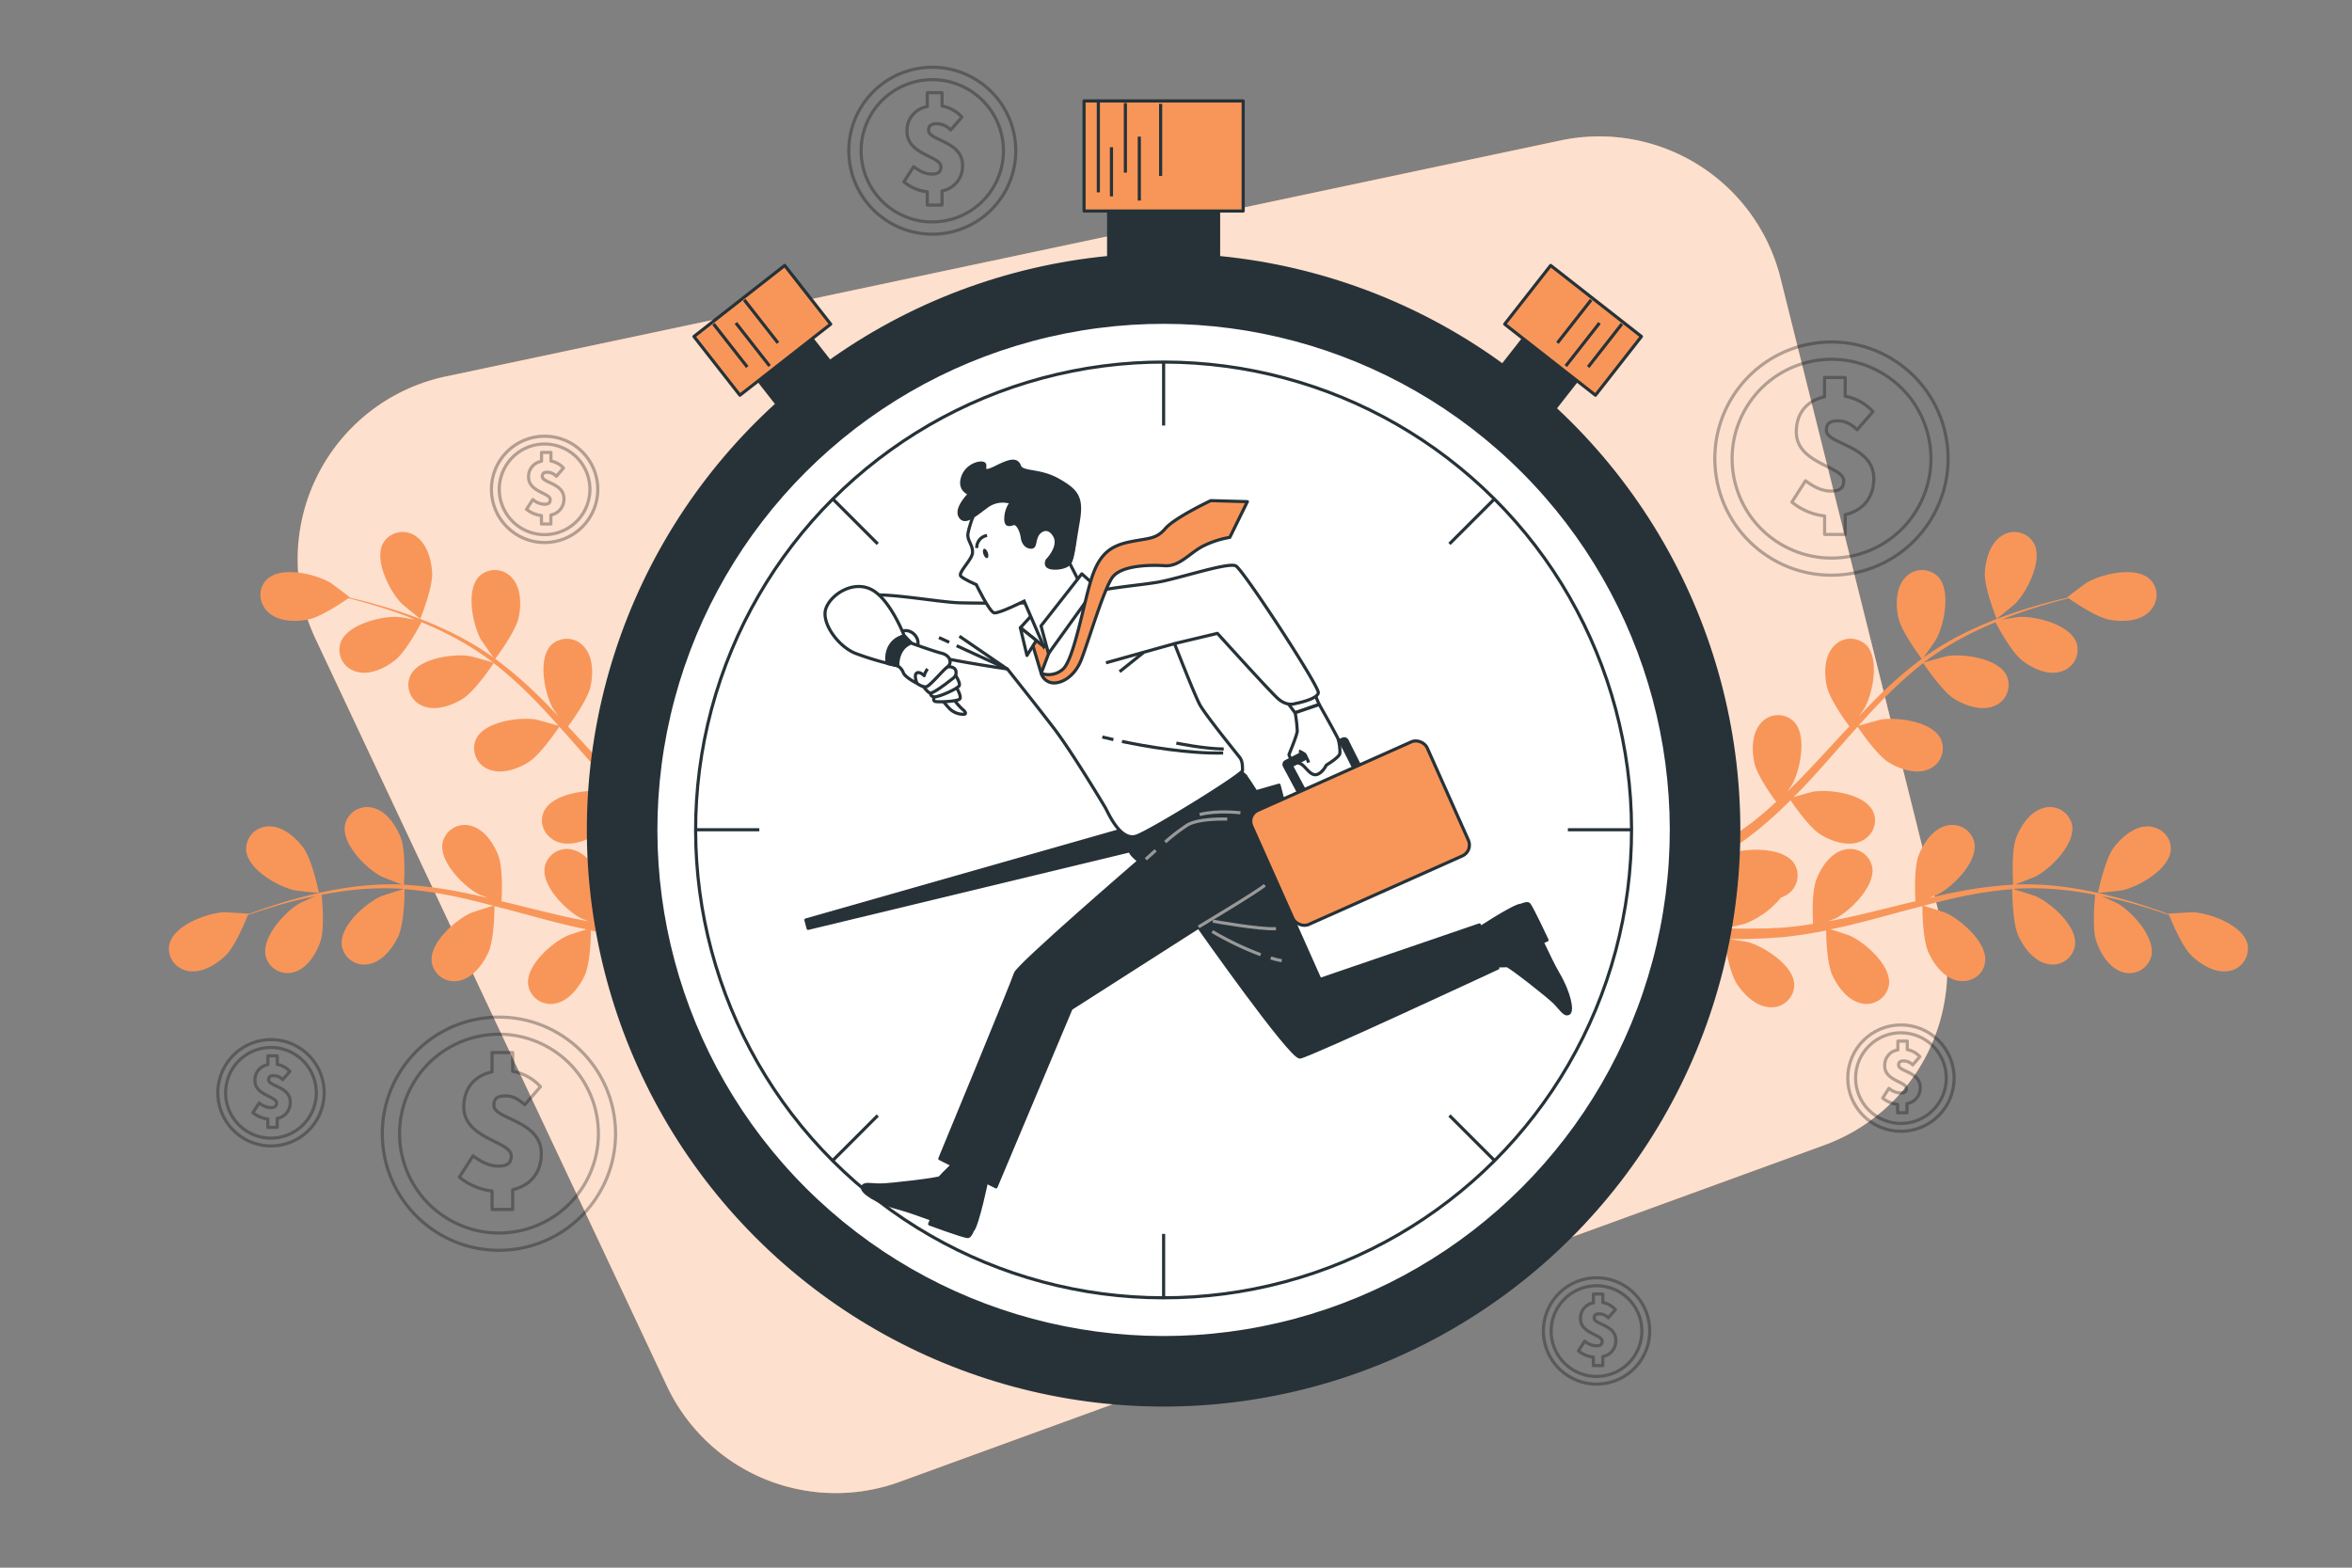 <svg xmlns="http://www.w3.org/2000/svg" viewBox="0 0 750 500"><rect x="0" y="0" width="750" height="500" fill="#808080" stroke="none"/><g id="freepik--background-simple--inject-136"><path d="M497.62,44.8,142.14,120.07a59.57,59.57,0,0,0-41.56,83.61L212.63,442a59.55,59.55,0,0,0,74.28,30.61L581.76,365.22a59.55,59.55,0,0,0,37.4-70.37L567.75,88.65A59.56,59.56,0,0,0,497.62,44.8Z" style="fill:#F89659"></path><path d="M497.62,44.8,142.14,120.07a59.57,59.57,0,0,0-41.56,83.61L212.63,442a59.55,59.55,0,0,0,74.28,30.61L581.76,365.22a59.55,59.55,0,0,0,37.4-70.37L567.75,88.65A59.56,59.56,0,0,0,497.62,44.8Z" style="fill:#fff;opacity:0.7"></path></g><g id="freepik--Coins--inject-136"><g style="opacity:0.3"><circle cx="584.01" cy="146.27" r="37.19" transform="translate(-12.44 64.34) rotate(-6.24)" style="fill:none;stroke:#000;stroke-linecap:round;stroke-linejoin:round"></circle><circle cx="584.01" cy="146.27" r="31.7" transform="translate(177.83 590.66) rotate(-61.63)" style="fill:none;stroke:#000;stroke-linecap:round;stroke-linejoin:round"></circle><path d="M597.51,152.63c0-10.66-15.12-10.9-15.12-15.35,0-2.34,1.23-3.05,3.75-3.05,2.17,0,4,.94,6.09,2.82l5-5.75a15.33,15.33,0,0,0-8.84-4.9v-6H581.8v6.17c-5.65,1.22-9,5.25-9,11.18,0,10.25,15.13,10.9,15.13,15.59,0,2.28-1.18,3.28-4.11,3.28-2.46,0-4.92-.94-8.09-3.28l-4.33,6.8a19.83,19.83,0,0,0,10.43,4.42v5.89h6.57v-6.3C594.49,162.7,597.51,158.28,597.51,152.63Z" style="fill:none;stroke:#000;stroke-linecap:round;stroke-linejoin:round"></path></g><g style="opacity:0.3"><circle cx="606.17" cy="343.85" r="16.96" style="fill:none;stroke:#000;stroke-linecap:round;stroke-linejoin:round"></circle><circle cx="606.17" cy="343.85" r="14.46" transform="translate(-65.6 529.34) rotate(-45)" style="fill:none;stroke:#000;stroke-linecap:round;stroke-linejoin:round"></circle><path d="M612.32,346.75c0-4.86-6.9-5-6.9-7,0-1.07.56-1.39,1.71-1.39a4.14,4.14,0,0,1,2.79,1.28l2.27-2.62a7.09,7.09,0,0,0-4-2.24v-2.73h-3v2.81A4.9,4.9,0,0,0,601,340c0,4.68,6.9,5,6.9,7.11,0,1.05-.54,1.5-1.87,1.5a6.12,6.12,0,0,1-3.69-1.5l-2,3.11a9,9,0,0,0,4.76,2v2.69h3V352A5.08,5.08,0,0,0,612.32,346.75Z" style="fill:none;stroke:#000;stroke-linecap:round;stroke-linejoin:round"></path></g><g style="opacity:0.3"><circle cx="297.28" cy="48.09" r="26.62" transform="translate(-3.86 47.55) rotate(-9.09)" style="fill:none;stroke:#000;stroke-linecap:round;stroke-linejoin:round"></circle><circle cx="297.28" cy="48.09" r="22.69" transform="translate(97.43 273.36) rotate(-57.61)" style="fill:none;stroke:#000;stroke-linecap:round;stroke-linejoin:round"></circle><path d="M306.93,52.64c0-7.63-10.82-7.8-10.82-11,0-1.67.88-2.18,2.69-2.18a6.39,6.39,0,0,1,4.36,2l3.56-4.11a11,11,0,0,0-6.33-3.52V29.57h-4.7V34a7.69,7.69,0,0,0-6.46,8c0,7.34,10.82,7.8,10.82,11.16,0,1.63-.83,2.35-2.93,2.35-1.76,0-3.53-.67-5.79-2.35L288.23,58a14.07,14.07,0,0,0,7.46,3.17V65.4h4.7V60.89A8,8,0,0,0,306.93,52.64Z" style="fill:none;stroke:#000;stroke-linecap:round;stroke-linejoin:round"></path></g><g style="opacity:0.3"><circle cx="86.4" cy="348.54" r="16.96" transform="translate(-54.71 18.34) rotate(-9.22)" style="fill:none;stroke:#000;stroke-linecap:round;stroke-linejoin:round"></circle><path d="M100.86,348.54A14.46,14.46,0,1,0,86.4,363,14.46,14.46,0,0,0,100.86,348.54Z" style="fill:none;stroke:#000;stroke-linecap:round;stroke-linejoin:round"></path><path d="M92.55,351.45c0-4.87-6.89-5-6.89-7,0-1.07.56-1.39,1.71-1.39a4.1,4.1,0,0,1,2.78,1.28l2.27-2.62a7,7,0,0,0-4-2.23v-2.74h-3v2.82a4.89,4.89,0,0,0-4.12,5.1c0,4.67,6.9,5,6.9,7.11,0,1-.53,1.49-1.87,1.49a6.12,6.12,0,0,1-3.69-1.49l-2,3.1a9.1,9.1,0,0,0,4.76,2v2.68h3V356.7A5.06,5.06,0,0,0,92.55,351.45Z" style="fill:none;stroke:#000;stroke-linecap:round;stroke-linejoin:round"></path></g><g style="opacity:0.3"><circle cx="509.09" cy="424.52" r="16.96" transform="translate(-57.44 80.38) rotate(-8.55)" style="fill:none;stroke:#000;stroke-linecap:round;stroke-linejoin:round"></circle><path d="M523.55,424.52A14.46,14.46,0,1,0,509.09,439,14.45,14.45,0,0,0,523.55,424.52Z" style="fill:none;stroke:#000;stroke-linecap:round;stroke-linejoin:round"></path><path d="M515.24,427.42c0-4.86-6.89-5-6.89-7,0-1.07.56-1.39,1.71-1.39a4.1,4.1,0,0,1,2.78,1.28l2.27-2.62a7,7,0,0,0-4-2.24v-2.73h-3v2.82a4.89,4.89,0,0,0-4.12,5.09c0,4.68,6.9,5,6.9,7.12,0,1-.53,1.49-1.87,1.49a6.12,6.12,0,0,1-3.69-1.49l-2,3.1a9.1,9.1,0,0,0,4.76,2v2.68h3v-2.87A5.07,5.07,0,0,0,515.24,427.42Z" style="fill:none;stroke:#000;stroke-linecap:round;stroke-linejoin:round"></path></g><g style="opacity:0.3"><circle cx="173.66" cy="156.08" r="16.96" style="fill:none;stroke:#000;stroke-linecap:round;stroke-linejoin:round"></circle><circle cx="173.66" cy="156.08" r="14.46" transform="translate(-32.21 266.23) rotate(-70.1)" style="fill:none;stroke:#000;stroke-linecap:round;stroke-linejoin:round"></circle><path d="M179.82,159c0-4.87-6.9-5-6.9-7,0-1.07.56-1.39,1.71-1.39a4.07,4.07,0,0,1,2.78,1.29l2.27-2.62a7,7,0,0,0-4-2.24v-2.74h-3v2.82a4.9,4.9,0,0,0-4.12,5.1c0,4.68,6.9,5,6.9,7.11,0,1-.53,1.5-1.87,1.5a6.16,6.16,0,0,1-3.69-1.5l-2,3.1a9.1,9.1,0,0,0,4.76,2v2.69h3v-2.88A5.07,5.07,0,0,0,179.82,159Z" style="fill:none;stroke:#000;stroke-linecap:round;stroke-linejoin:round"></path></g><g style="opacity:0.3"><circle cx="159.12" cy="361.57" r="37.19" transform="translate(-38.5 19.52) rotate(-6.26)" style="fill:none;stroke:#000;stroke-linecap:round;stroke-linejoin:round"></circle><circle cx="159.12" cy="361.57" r="31.7" transform="translate(-235.54 344.28) rotate(-63.74)" style="fill:none;stroke:#000;stroke-linecap:round;stroke-linejoin:round"></circle><path d="M172.61,367.94c0-10.67-15.12-10.9-15.12-15.36,0-2.34,1.23-3.05,3.75-3.05,2.17,0,4,.94,6.1,2.82l5-5.75a15.42,15.42,0,0,0-8.85-4.9v-6H156.9v6.18c-5.64,1.22-9,5.25-9,11.17,0,10.26,15.12,10.9,15.12,15.59,0,2.29-1.17,3.28-4.1,3.28-2.46,0-4.93-.94-8.09-3.28l-4.34,6.8a19.86,19.86,0,0,0,10.43,4.42v5.89h6.57v-6.3C169.59,378,172.61,373.58,172.61,367.94Z" style="fill:none;stroke:#000;stroke-linecap:round;stroke-linejoin:round"></path></g></g><g id="freepik--Plants--inject-136"><path d="M137.8,182.69c.24,4.77-3.78,14.69-3.78,14.7s-5.74-4.63-6.06-5c-3.76-3.94-8.72-13.75-5.82-19.11a7.22,7.22,0,0,1,10.51-2.22C136.2,173.51,137.59,178.63,137.8,182.69Z" style="fill:#F89659"></path><path d="M235.12,277.45l.62.37.08,4.31-2.58-1.59c-2.49-1.55-5.12-3.25-7.81-5a78.29,78.29,0,0,1-6.62,6.41c2.06,4.12,2.93,13,3,14.14,2.89-.07,5.7-.17,8.35-.3,1.82-.09,3.57-.19,5.26-.3L234,299.25c-1.21,0-2.43.09-3.7.12-2.93.08-6.06.12-9.28.12-.18,1.15-1.72,10.6-4.19,14.35-2.24,3.39-6,7.09-10.34,7.36A7.21,7.21,0,0,1,198.6,314c.23-6.1,9.49-12,14.73-13.5.31-.08,3.77-.65,5.95-1-1.31,0-2.59,0-3.94,0-2.68,0-5.35-.14-8.23-.24l-4.2-.3c-1.4-.07-2.88-.32-4.33-.48-3.37-.43-6.75-1-10.15-1.71,0,2.34-.26,10.66-2,14.37s-4.89,7.93-9.1,8.85a7.22,7.22,0,0,1-8.92-6c-.7-6.06,7.56-13.32,12.52-15.57.3-.14,4-1.35,6.11-2-2-.43-4.08-.84-6.13-1.34-5.92-1.44-11.86-3.08-17.8-4.69L157.68,289c0,.84-.05,10.74-2,14.89-1.7,3.69-4.9,7.93-9.1,8.85a7.21,7.21,0,0,1-8.92-6c-.7-6.06,7.56-13.32,12.51-15.57.38-.17,5.76-1.91,7.15-2.28-4-1.06-8-2.07-12-2.9a127.71,127.71,0,0,0-16.31-2.41c0,.39,0,10.72-2,15-1.71,3.69-4.9,7.92-9.1,8.84a7.21,7.21,0,0,1-8.93-6c-.69-6.05,7.56-13.32,12.52-15.57.39-.17,6.18-2,7.25-2.31-.32,0-.64-.08-1-.1a93.25,93.25,0,0,0-16.51.57c-3,.34-5.9.83-8.69,1.37.2,1.93,1,10.73-.34,14.76-1.29,3.86-4,8.41-8.08,9.79A7.21,7.21,0,0,1,84.73,305c-1.36-6,6-14.07,10.73-16.85.25-.15,3-1.4,5-2.29-1.26.27-2.55.52-3.75.79-4.49,1-8.55,2.24-12.13,3.35-2,.65-3.85,1.27-5.55,1.87-.79,2-4.09,10-7.08,12.87s-7.43,5.62-11.68,5-7.28-4.54-6.17-8.79c1.53-5.9,11.85-9.7,17.29-10,.47,0,7.86.4,7.82.5l0,.12c1.63-.61,3.37-1.25,5.3-1.9,3.56-1.19,7.6-2.5,12.09-3.63a126.9,126.9,0,0,1,14.66-3,94.4,94.4,0,0,1,16.7-.94h.2c-1.69-.6-6.33-2.44-6.67-2.62-4.8-2.57-12.57-10.34-11.49-16.34a7.21,7.21,0,0,1,9.29-5.38c4.14,1.19,7,5.61,8.51,9.41,1.65,4.28,1.06,14.2,1,15a128.27,128.27,0,0,1,16.91,2.11c3.25.61,6.52,1.33,9.78,2.09-1.44-.57-2.72-1.09-2.89-1.18-4.81-2.57-12.57-10.34-11.49-16.34a7.22,7.22,0,0,1,9.29-5.39c4.14,1.19,7.05,5.62,8.51,9.42s1.15,12.32,1,14.56c1.25.3,2.5.59,3.74.9,6,1.48,12,3,17.84,4.28,2.07.46,4.14.84,6.2,1.22-1.28-.51-2.35-.94-2.5-1-4.81-2.56-12.58-10.34-11.49-16.34a7.21,7.21,0,0,1,9.29-5.38c4.13,1.19,7.05,5.62,8.51,9.41s1.18,11.5,1,14.16c2.12.33,4.25.66,6.32.88,1.42.12,2.77.34,4.2.38l4.21.21c2.68,0,5.44.08,8.06.05,1.81,0,3.55-.05,5.29-.09-2.07-.43-6.11-1.36-6.44-1.48a28.09,28.09,0,0,1-11.42-8.33,8.61,8.61,0,0,1-1.45-.66,7.21,7.21,0,0,1-2.6-10.42c3.55-4.95,14.54-4.79,19.72-3.12.31.1,3.51,1.53,5.51,2.47-1.09-.73-2.16-1.43-3.28-2.2-2.22-1.5-4.39-3.06-6.73-4.73L210.62,265c-1.13-.83-2.22-1.85-3.35-2.79-2.56-2.21-5.06-4.59-7.52-7-1.31,1.94-6.09,8.76-9.57,10.91s-8.45,3.91-12.46,2.36-6.15-6-4.16-9.9c2.76-5.44,13.66-6.94,19-6.09.34.06,4.12,1.11,6.19,1.72-1.46-1.48-2.93-2.95-4.37-4.5-4.14-4.46-8.2-9.11-12.26-13.73-1.25-1.41-2.51-2.81-3.76-4.21-.46.7-6,8.93-9.86,11.34-3.45,2.14-8.45,3.9-12.46,2.35a7.22,7.22,0,0,1-4.16-9.9c2.77-5.43,13.66-6.94,19-6.08.41.07,5.86,1.58,7.22,2-2.76-3.09-5.54-6.14-8.4-9a128.07,128.07,0,0,0-12.27-11c-.21.33-5.92,8.94-9.9,11.41-3.46,2.14-8.46,3.91-12.47,2.36a7.22,7.22,0,0,1-4.15-9.91c2.76-5.43,13.65-6.93,19-6.08.43.07,6.29,1.71,7.33,2.08-.25-.2-.49-.43-.75-.62a93.88,93.88,0,0,0-14.08-8.63c-2.71-1.38-5.38-2.56-8-3.65-.9,1.72-5.1,9.5-8.43,12.12s-8,4.81-12.14,3.71a7.22,7.22,0,0,1-5.21-9.39c2.14-5.7,12.8-8.39,18.24-8.13.3,0,3.29.49,5.46.87-1.19-.47-2.41-1-3.56-1.41-4.32-1.62-8.37-2.84-12-3.9-2-.58-3.92-1.06-5.67-1.5-1.76,1.22-8.91,6.06-13,6.82s-9.3.6-12.48-2.29-3.57-7.8-.3-10.73c4.53-4.08,15.23-1.55,19.94,1.18.4.24,6.34,4.67,6.25,4.74l-.11.07c1.69.39,3.5.82,5.47,1.33,3.63,1,7.71,2.11,12.08,3.65a127.73,127.73,0,0,1,13.86,5.62,95.29,95.29,0,0,1,14.45,8.43l.15.13c-1.07-1.43-3.92-5.53-4.11-5.87-2.59-4.79-4.78-15.56-.56-20a7.21,7.21,0,0,1,10.71.64c2.8,3.27,2.78,8.57,1.91,12.54-1,4.48-7,12.43-7.43,13.06A128.08,128.08,0,0,1,171,221.26c2.38,2.31,4.71,4.7,7,7.13-.88-1.26-1.67-2.4-1.76-2.57-2.59-4.79-4.78-15.57-.56-20a7.21,7.21,0,0,1,10.71.64c2.8,3.27,2.78,8.57,1.91,12.54s-5.84,10.91-7.18,12.72c.88.94,1.76,1.87,2.63,2.81,4.17,4.54,8.31,9.08,12.51,13.41,1.48,1.53,3,3,4.5,4.44-.78-1.13-1.43-2.08-1.52-2.24-2.59-4.79-4.78-15.56-.56-20,3-3.17,8-2.56,10.71.64s2.78,8.58,1.91,12.55-5.36,10.23-6.94,12.38c1.59,1.45,3.18,2.9,4.79,4.23,1.11.88,2.13,1.81,3.3,2.63l3.39,2.49c2.22,1.51,4.49,3.08,6.69,4.49,1.52,1,3,1.92,4.47,2.85-1.49-1.5-4.35-4.51-4.56-4.79-3.29-4.34-7.08-14.65-3.58-19.65a7.22,7.22,0,0,1,10.69-1c3.25,2.81,4,8.05,3.78,12.11-.29,4.47-4.76,12.91-5.33,14C230.44,274.63,232.83,276.1,235.12,277.45Z" style="fill:#F89659"></path><path d="M101.7,284.75c0,.11-7.34-.7-7.8-.8-5.31-1.21-14.86-6.66-15.4-12.73a7.22,7.22,0,0,1,7.55-7.64c4.3.05,8.28,3.55,10.69,6.83C99.57,274.25,101.7,284.74,101.7,284.75Z" style="fill:#F89659"></path><path d="M632.92,182.69c-.24,4.77,3.77,14.69,3.77,14.7s5.74-4.63,6.07-5c3.76-3.94,8.72-13.75,5.82-19.11a7.22,7.22,0,0,0-10.51-2.22C634.51,173.51,633.12,178.63,632.92,182.69Z" style="fill:#F89659"></path><path d="M535.6,277.45l-.63.37-.07,4.31,2.58-1.59c2.49-1.55,5.12-3.25,7.8-5a78.29,78.29,0,0,0,6.62,6.41c-2.06,4.12-2.92,13-3,14.14-2.89-.07-5.69-.17-8.34-.3-1.83-.09-3.58-.19-5.26-.3l1.43,3.79c1.2,0,2.42.09,3.69.12,2.93.08,6.07.12,9.29.12.18,1.15,1.72,10.6,4.19,14.35,2.24,3.39,6,7.09,10.33,7.36a7.21,7.21,0,0,0,7.92-7.25c-.23-6.1-9.49-12-14.73-13.5-.31-.08-3.77-.65-6-1,1.32,0,2.59,0,4,0,2.68,0,5.35-.14,8.22-.24l4.2-.3c1.41-.07,2.88-.32,4.34-.48,3.36-.43,6.75-1,10.15-1.71,0,2.34.25,10.66,2,14.37s4.9,7.93,9.1,8.85a7.23,7.23,0,0,0,8.93-6c.69-6.06-7.56-13.32-12.52-15.57-.31-.14-4-1.35-6.11-2,2-.43,4.07-.84,6.13-1.34,5.91-1.44,11.86-3.08,17.8-4.69L613,289c0,.84.05,10.74,2,14.89,1.7,3.69,4.89,7.93,9.09,8.85s8.43-1.61,8.93-6c.69-6.06-7.56-13.32-12.52-15.57-.37-.17-5.75-1.91-7.14-2.28,4-1.06,8-2.07,12-2.9a127.56,127.56,0,0,1,16.3-2.41c0,.39,0,10.72,2,15,1.7,3.69,4.9,7.92,9.1,8.84a7.21,7.21,0,0,0,8.92-6c.7-6.05-7.55-13.32-12.51-15.57-.39-.17-6.18-2-7.26-2.31.32,0,.65-.08,1-.1a93.17,93.17,0,0,1,16.5.57c3,.34,5.91.83,8.69,1.37-.19,1.93-1,10.73.35,14.76,1.29,3.86,4,8.41,8.07,9.79A7.22,7.22,0,0,0,686,305c1.36-6-6-14.07-10.73-16.85-.25-.15-3-1.4-5-2.29,1.25.27,2.55.52,3.75.79,4.49,1,8.54,2.24,12.12,3.35,2,.65,3.86,1.27,5.56,1.87.79,2,4.09,10,7.08,12.87s7.42,5.62,11.67,5a7.23,7.23,0,0,0,6.18-8.79c-1.54-5.9-11.86-9.7-17.29-10-.47,0-7.86.4-7.82.5l0,.12c-1.62-.61-3.37-1.25-5.29-1.9-3.57-1.19-7.6-2.5-12.09-3.63a127.33,127.33,0,0,0-14.66-3,94.4,94.4,0,0,0-16.7-.94h-.2c1.68-.6,6.33-2.44,6.67-2.62,4.8-2.57,12.57-10.34,11.48-16.34a7.21,7.21,0,0,0-9.29-5.38c-4.13,1.19-7.05,5.61-8.51,9.41-1.65,4.28-1,14.2-1,15A128.06,128.06,0,0,0,625,284.27c-3.26.61-6.52,1.33-9.78,2.09,1.44-.57,2.72-1.09,2.89-1.18,4.8-2.57,12.57-10.34,11.49-16.34a7.22,7.22,0,0,0-9.29-5.39c-4.14,1.19-7.06,5.62-8.52,9.42s-1.14,12.32-1,14.56l-3.75.9c-6,1.48-11.94,3-17.83,4.28-2.08.46-4.14.84-6.2,1.22,1.27-.51,2.34-.94,2.5-1,4.8-2.56,12.57-10.34,11.49-16.34a7.21,7.21,0,0,0-9.29-5.38c-4.14,1.19-7.05,5.62-8.51,9.41S578,292,578.15,294.65c-2.12.33-4.25.66-6.32.88-1.42.12-2.78.34-4.21.38l-4.2.21c-2.68,0-5.45.08-8.06.05-1.82,0-3.55-.05-5.29-.09,2.07-.43,6.11-1.36,6.43-1.48a28,28,0,0,0,11.42-8.33,8.71,8.71,0,0,0,1.46-.66,7.22,7.22,0,0,0,2.6-10.42c-3.55-4.95-14.55-4.79-19.73-3.12-.3.1-3.5,1.53-5.51,2.47,1.1-.73,2.17-1.43,3.28-2.2,2.22-1.5,4.39-3.06,6.73-4.73l3.34-2.57c1.13-.83,2.22-1.85,3.35-2.79,2.57-2.21,5.06-4.59,7.52-7,1.32,1.94,6.1,8.76,9.57,10.91S589,270,593,268.49s6.14-6,4.15-9.9c-2.76-5.44-13.65-6.94-19-6.09-.33.06-4.12,1.11-6.19,1.72,1.47-1.48,2.94-2.95,4.37-4.5,4.15-4.46,8.2-9.11,12.27-13.73,1.24-1.41,2.5-2.81,3.75-4.21.47.7,6,8.93,9.86,11.34,3.46,2.14,8.46,3.9,12.47,2.35a7.21,7.21,0,0,0,4.15-9.9c-2.76-5.43-13.65-6.94-19-6.08-.4.07-5.85,1.58-7.22,2,2.76-3.09,5.55-6.14,8.41-9a126.78,126.78,0,0,1,12.26-11c.22.33,5.93,8.94,9.91,11.41,3.46,2.14,8.45,3.91,12.47,2.36a7.22,7.22,0,0,0,4.15-9.91c-2.76-5.43-13.65-6.93-19-6.08-.42.07-6.28,1.71-7.32,2.08.25-.2.49-.43.74-.62a94,94,0,0,1,14.09-8.63c2.71-1.38,5.38-2.56,8-3.65.9,1.72,5.09,9.5,8.43,12.12s8,4.81,12.13,3.71a7.22,7.22,0,0,0,5.22-9.39c-2.15-5.7-12.81-8.39-18.25-8.13-.29,0-3.28.49-5.45.87,1.19-.47,2.41-1,3.56-1.41,4.31-1.62,8.36-2.84,12-3.9,2-.58,3.92-1.06,5.66-1.5,1.76,1.22,8.91,6.06,13,6.82s9.29.6,12.48-2.29,3.57-7.8.3-10.73c-4.54-4.08-15.24-1.55-19.94,1.18-.41.24-6.34,4.67-6.25,4.74l.11.07c-1.7.39-3.51.82-5.47,1.33-3.63,1-7.72,2.11-12.09,3.65a127.61,127.61,0,0,0-13.85,5.62,94.33,94.33,0,0,0-14.45,8.43l-.16.13c1.07-1.43,3.93-5.53,4.11-5.87,2.59-4.79,4.78-15.56.57-20a7.22,7.22,0,0,0-10.72.64c-2.79,3.27-2.78,8.57-1.9,12.54,1,4.48,7,12.43,7.43,13.06a128.18,128.18,0,0,0-12.94,11.09c-2.38,2.31-4.7,4.7-7,7.13.88-1.26,1.66-2.4,1.76-2.57,2.59-4.79,4.77-15.57.56-20a7.22,7.22,0,0,0-10.72.64c-2.79,3.27-2.78,8.57-1.9,12.54s5.84,10.91,7.17,12.72L587,234.56c-4.17,4.54-8.32,9.08-12.52,13.41-1.47,1.53-3,3-4.5,4.44.79-1.13,1.44-2.08,1.52-2.24,2.59-4.79,4.78-15.56.57-20a7.22,7.22,0,0,0-10.72.64c-2.79,3.27-2.78,8.58-1.9,12.55s5.36,10.23,6.93,12.38c-1.59,1.45-3.17,2.9-4.78,4.23-1.12.88-2.13,1.81-3.3,2.63l-3.4,2.49c-2.21,1.51-4.49,3.08-6.69,4.49-1.52,1-3,1.92-4.46,2.85,1.49-1.5,4.35-4.51,4.56-4.79,3.28-4.34,7.08-14.65,3.58-19.65a7.22,7.22,0,0,0-10.69-1c-3.26,2.81-4,8.05-3.79,12.11.3,4.47,4.77,12.91,5.33,14C540.28,274.63,537.88,276.1,535.6,277.45Z" style="fill:#F89659"></path><path d="M669,284.75c0,.11,7.34-.7,7.8-.8,5.3-1.21,14.85-6.66,15.39-12.73.39-4.37-3.33-7.69-7.54-7.64s-8.28,3.55-10.69,6.83C671.15,274.25,669,284.74,669,284.75Z" style="fill:#F89659"></path></g><g id="freepik--Chronometer--inject-136"><rect x="242.6" y="101.77" width="21.62" height="33.51" transform="translate(-19.19 181.44) rotate(-38.06)" style="fill:#263238;stroke:#263238;stroke-linejoin:round"></rect><rect x="224.7" y="93.45" width="36.76" height="23.78" transform="translate(-13.25 172.27) rotate(-38.06)" style="fill:#F89659;stroke:#263238;stroke-linejoin:round"></rect><line x1="227.53" y1="103.32" x2="238.28" y2="117.05" style="fill:none;stroke:#263238;stroke-linejoin:round"></line><line x1="237.33" y1="95.65" x2="248.08" y2="109.37" style="fill:none;stroke:#263238;stroke-linejoin:round"></line><line x1="234.66" y1="103.01" x2="245.41" y2="116.73" style="fill:none;stroke:#263238;stroke-linejoin:round"></line><rect x="480.49" y="101.77" width="21.62" height="33.51" transform="translate(805.04 514.76) rotate(-141.94)" style="fill:#263238;stroke:#263238;stroke-linejoin:round"></rect><rect x="483.25" y="93.45" width="36.76" height="23.78" transform="translate(831.64 497.54) rotate(-141.94)" style="fill:#F89659;stroke:#263238;stroke-linejoin:round"></rect><line x1="517.18" y1="103.32" x2="506.43" y2="117.05" style="fill:none;stroke:#263238;stroke-linejoin:round"></line><line x1="507.38" y1="95.65" x2="496.63" y2="109.37" style="fill:none;stroke:#263238;stroke-linejoin:round"></line><line x1="510.05" y1="103.01" x2="499.3" y2="116.73" style="fill:none;stroke:#263238;stroke-linejoin:round"></line><rect x="353.52" y="52.33" width="35.06" height="35.11" style="fill:#263238;stroke:#263238;stroke-linejoin:round"></rect><rect x="345.68" y="32.19" width="50.74" height="35.11" style="fill:#F89659;stroke:#263238;stroke-linejoin:round"></rect><line x1="350.24" y1="32.07" x2="350.24" y2="61.33" style="fill:none;stroke:#263238;stroke-linejoin:round"></line><line x1="354.42" y1="62.64" x2="354.42" y2="46.96" style="fill:none;stroke:#263238;stroke-linejoin:round"></line><line x1="358.86" y1="32.86" x2="358.86" y2="55.06" style="fill:none;stroke:#263238;stroke-linejoin:round"></line><line x1="363.3" y1="43.57" x2="363.3" y2="63.95" style="fill:none;stroke:#263238;stroke-linejoin:round"></line><line x1="370.1" y1="33.12" x2="370.1" y2="56.11" style="fill:none;stroke:#263238;stroke-linejoin:round"></line><circle cx="371.05" cy="264.7" r="183.41" transform="translate(-78.5 339.9) rotate(-45)" style="fill:#263238;stroke:#263238;stroke-linejoin:round"></circle><circle cx="371.05" cy="264.7" r="161.91" transform="translate(-78.5 339.9) rotate(-45)" style="fill:#fff;stroke:#263238;stroke-linejoin:round"></circle><circle cx="371.05" cy="264.7" r="149.22" transform="translate(-78.5 339.9) rotate(-45)" style="fill:#fff;stroke:#263238;stroke-linejoin:round"></circle><line x1="371.05" y1="115.48" x2="371.05" y2="135.71" style="fill:none;stroke:#263238;stroke-linejoin:round"></line><line x1="371.05" y1="393.54" x2="371.05" y2="413.77" style="fill:none;stroke:#263238;stroke-linejoin:round"></line><line x1="520.19" y1="264.63" x2="499.96" y2="264.63" style="fill:none;stroke:#263238;stroke-linejoin:round"></line><line x1="242.13" y1="264.63" x2="221.9" y2="264.63" style="fill:none;stroke:#263238;stroke-linejoin:round"></line><line x1="476.51" y1="159.17" x2="462.2" y2="173.47" style="fill:none;stroke:#263238;stroke-linejoin:round"></line><line x1="279.89" y1="355.78" x2="265.59" y2="370.09" style="fill:none;stroke:#263238;stroke-linejoin:round"></line><line x1="265.59" y1="159.17" x2="279.89" y2="173.47" style="fill:none;stroke:#263238;stroke-linejoin:round"></line><line x1="462.2" y1="355.78" x2="476.51" y2="370.09" style="fill:none;stroke:#263238;stroke-linejoin:round"></line><polygon points="407.86 250.42 410.19 259.31 257.69 296.09 256.99 293.42 407.86 250.42" style="fill:#263238;stroke:#263238;stroke-linejoin:round"></polygon><path d="M376.9,264.7a5.85,5.85,0,1,0-5.85,5.85A5.85,5.85,0,0,0,376.9,264.7Z" style="fill:#fff;stroke:#263238;stroke-linejoin:round"></path></g><g id="freepik--Character--inject-136"><path d="M314.86,375.58l-9.15-6s-5.67,5.49-6,6-15.91,2.37-19,2.37-5.3-.73-5.67.74,4.39,4.75,11.34,6.58c2.74.72,6.74,2.16,10.68,3.57l-.62,1.55s10.42,3.84,12.07,4c.56.07,1.1-.78,1.57-1.92C311.71,391,314.86,375.58,314.86,375.58Z" style="fill:#263238;stroke:#263238;stroke-linejoin:round"></path><path d="M469.8,297.32,472,308s7.89.1,8.54,0,13,9.53,15.17,11.72,3.24,4.25,4.54,3.47.23-6.46-3.41-12.66c-1.44-2.44-3.27-6.28-5.06-10.06l1.53-.66s-4.69-10.07-5.73-11.36c-.36-.44-1.34-.22-2.47.25C482.87,288.63,469.8,297.32,469.8,297.32Z" style="fill:#263238;stroke:#263238;stroke-linejoin:round"></path><path d="M363,268.75s-2.93,1.83-2.56,2.93,2.74,2.92,2.74,2.92-38.66,33.33-39.39,35.89-24.1,59.05-24.1,59.05l17.92,9,23.92-56.86,40.67-26s29.4,41.82,32.33,41.46,63.08-28.38,63.08-28.38L471.74,295l-50.82,17.4-15.87-35.6s3.84-6.59,1.47-13-9.33-16.28-9.33-16.28Z" style="fill:#263238;stroke:#263238;stroke-linejoin:round"></path><path d="M382.19,295.63s19.48-11.66,21.13-13.31" style="fill:none;stroke:#999;stroke-linejoin:round"></path><path d="M371.56,268.57a61.06,61.06,0,0,1,7.16-5.49c3.84-2.19,12.62-1.83,12.62-1.83" style="fill:none;stroke:#999;stroke-linejoin:round"></path><path d="M365.37,274.05s1.3-1.2,3.14-2.83" style="fill:none;stroke:#999;stroke-linejoin:round"></path><path d="M395.54,259.24s-7.31-.92-13,.55" style="fill:none;stroke:#999;stroke-linejoin:round"></path><path d="M386.76,293.8s15.18,2.75,20.12,2.38" style="fill:none;stroke:#999;stroke-linejoin:round"></path><path d="M405.22,305.55c1.18.35,2.35.64,3.49.87" style="fill:none;stroke:#999;stroke-linejoin:round"></path><path d="M386.58,297.1A99.21,99.21,0,0,0,402,304.49" style="fill:none;stroke:#999;stroke-linejoin:round"></path><polygon points="360.06 265.46 362.99 268.75 397.19 247.53 394.99 245.34 360.06 265.46" style="fill:#263238;stroke:#263238;stroke-linejoin:round"></polygon><polygon points="409.81 223.1 412.95 227.33 420.63 224.67 419.06 220.9 409.81 223.1" style="fill:#fff;stroke:#263238;stroke-linejoin:round"></polygon><path d="M329,192.26s-15.21.22-23,0-29.56-4.56-31.3-1.3,1.95,12.17,12.61,15.65,33.91,6.74,33.91,6.74,9.56,12,15,19.13,15.43,23.7,16.3,25.22,4.78,10.87,10,8.91,33.69-19.56,33.69-20.87,0-3-.86-4.13-11.09-13.69-12.83-17-8-19.34-8-19.34l13.69-3.26s16.09,17.82,19.13,20.65,5.65,1.74,5.65,1.74,7.18-1.31,7.39-3.48-23.91-39.13-26.3-40.43-18.48,4.13-25,5.21-14.35,1.52-23.48,3.7A128.2,128.2,0,0,1,329,192.26Z" style="fill:#fff;stroke:#263238;stroke-linejoin:round"></path><line x1="374.41" y1="205.31" x2="352.67" y2="211.39" style="fill:#fff;stroke:#263238;stroke-linejoin:round"></line><line x1="364.62" y1="208.13" x2="357.02" y2="214.22" style="fill:none;stroke:#263238;stroke-linejoin:round"></line><line x1="302.68" y1="204.85" x2="299.41" y2="203.35" style="fill:none;stroke:#263238;stroke-linejoin:round"></line><polyline points="305.93 202.92 321.15 213.35 305.05 205.95" style="fill:none;stroke:#263238;stroke-linejoin:round"></polyline><path d="M357.77,236.48c7.65,1.59,21,3.93,32.26,3.68" style="fill:none;stroke:#263238;stroke-linejoin:round"></path><path d="M351.5,235.06s1.31.33,3.54.83" style="fill:none;stroke:#263238;stroke-linejoin:round"></path><path d="M375.11,237s9.06,1.88,15.11,1.88" style="fill:none;stroke:#263238;stroke-linejoin:round"></path><polygon points="328.72 203.74 332.01 214.75 336.29 203.41 328.72 203.74" style="fill:#F89659;stroke:#263238;stroke-linejoin:round"></polygon><polygon points="329.71 195.44 325.37 200.22 332.85 206.21 337.04 198.73 329.71 195.44" style="fill:#fff;stroke:#263238;stroke-linejoin:round"></polygon><polygon points="325.37 200.22 327.47 209.05 330.46 204.26 325.37 200.22" style="fill:#fff;stroke:#263238;stroke-linejoin:round"></polygon><path d="M311.46,161.63s-3,7.33-2.84,9.27,1.65,3.14,1.5,5.39-4.79,6.43-3.74,7.48,4.93,2.69,4.93,2.69,4.19,8.68,5.69,9,9.57-3.74,9.57-3.74l6.28,14.5,12.42-18.39-4.19-8.23s3.59-9.27.15-16.9-14.36-8.08-19.6-7.18S312.51,158.64,311.46,161.63Z" style="fill:#fff;stroke:#263238;stroke-miterlimit:10"></path><path d="M321.49,160a8.43,8.43,0,0,0-7,1.65c-3.73,2.69-6.88,5.68-8.37,3s3.14-7.18,3.14-7.18-3.74-1.05-2.24-5.38,7-5.24,7-3.74-.45,2.69,3.74.6,6.43-2.7,7.33-.3,6.28,1,12.41,4.48,7.63,5.69,6.28,13.47-1.64,11.51-2.69,13-4.79,1.94-6.43,1.35-.75-2.25-.75-2.25,4.34-4.34,2.39-7.78-4.78-1.94-5.68,0-.45,3.59-1.8,3.59-2.54-1-2.84-3.14-1.34-4-2.24-4.34-3.14,1.65-3-1.79a8.58,8.58,0,0,1,2.09-5.39Z" style="fill:#263238;stroke:#263238;stroke-miterlimit:10"></path><path d="M311.47,174.79a3.89,3.89,0,0,1,3.28-4" style="fill:none;stroke:#263238;stroke-miterlimit:10"></path><path d="M315,176.27c.29.81.2,1.59-.19,1.73s-.93-.42-1.22-1.24-.2-1.59.19-1.73S314.72,175.45,315,176.27Z" style="fill:#263238"></path><polygon points="344.97 183.02 331.96 199.62 334.35 208.45 349.61 187.21 344.97 183.02" style="fill:#fff;stroke:#263238;stroke-linejoin:round"></polygon><path d="M332,214.75a4.34,4.34,0,0,0,3.29,3c2.63.49,7.23-1.48,9.53-7.4s7.07-22.19,9.86-26.14,12-4.1,16.77-3.78,8.05-4.27,12.49-6.41a30.33,30.33,0,0,1,8.22-2.63L397.76,160l-11.67-.33s-11.51,5.43-14.47,8.88-5.09,3-11.34,4.27-9.69,3.95-12.16,11.51-5.75,26.63-9.37,29.26A6.87,6.87,0,0,1,332,214.75Z" style="fill:#F89659;stroke:#263238;stroke-linejoin:round"></path><path d="M291.59,202.36c1.35,1.41,1.55,3.41.44,4.49s-3.12.81-4.47-.59-1.55-3.41-.44-4.49S290.23,201,291.59,202.36Z" style="fill:#fff;stroke:#263238;stroke-linejoin:round"></path><path d="M290.52,205.09l-2.17-2.3s-4.46-11.62-10.41-14.73-13.11,1.62-14.6,6.08,3.79,11.9,9.33,14.2a96.91,96.91,0,0,0,13.66,4S288.9,206.31,290.52,205.09Z" style="fill:#fff;stroke:#263238;stroke-linejoin:round"></path><path d="M282.81,211.31l.23.3c1.95.49,3.29.78,3.29.78s2.57-6.08,4.19-7.3l-2.17-2.3S282.13,203.87,282.81,211.31Z" style="fill:#263238;stroke:#263238;stroke-linejoin:round"></path><path d="M304.17,223.07a19,19,0,0,0,2.71,3.11c1.08.82,1.48,1.76.13,1.63a6.2,6.2,0,0,1-4.32-1.9c-1.36-1.48-2.3-2.7-2.3-2.7Z" style="fill:#fff;stroke:#263238;stroke-linejoin:round"></path><path d="M304.85,219s1.89,3.11,1.22,3.92-6.9,1.08-7.85.81-.27-1.49-.27-1.49Z" style="fill:#fff;stroke:#263238;stroke-linejoin:round"></path><path d="M304.71,215.37s1.49,2.3,1.22,3.24-6.62,3.79-8,3.65-1.21-1.21-1.21-1.21Z" style="fill:#fff;stroke:#263238;stroke-linejoin:round"></path><path d="M302.15,212.66s2.43-.27,2.7,1.49-1.22,2.3-2.16,3.11-5,3.79-5.95,3.79-2.71-2.71-2.71-2.71Z" style="fill:#fff;stroke:#263238;stroke-linejoin:round"></path><path d="M290.52,205.09s6.62,2.44,9.73,3.25,3.25,3.38,1.9,4.32-5.55,6.09-6.77,6.36-3-1.08-3-1.08-3.79-1.9-4.33-3.38a4.35,4.35,0,0,0-1.75-2.17S285.92,206.85,290.52,205.09Z" style="fill:#fff;stroke:#263238;stroke-linejoin:round"></path><path d="M292.41,217.94s-1.08-2.57-.13-3.25,2.43.81,2.43.81a6.23,6.23,0,0,1,1.08-2.16" style="fill:none;stroke:#263238;stroke-linejoin:round"></path><path d="M413,227.33a42.93,42.93,0,0,1,.67,5.87c-.11,1.37-2.5,7.07-2.62,7.41s.8,1.71,1.14,2.16,1.94.23,3.19,1.25,2.73,3.54,4.56,3,3-3,3-3,4.21-2.5,4.32-3.75a14.27,14.27,0,0,0-.57-4.56c-.34-1-6-11-6-11Z" style="fill:#fff;stroke:#263238;stroke-linejoin:round"></path><path d="M414.19,239.58s2.16.34,3.08,3.65" style="fill:none;stroke:#263238;stroke-linejoin:round"></path><polyline points="415.33 241.29 410.43 243.8 414.99 252.34" style="fill:none;stroke:#263238;stroke-linecap:round;stroke-linejoin:round;stroke-width:3px"></polyline><polyline points="427.29 237.19 428.65 236.62 433.21 245.73" style="fill:none;stroke:#263238;stroke-linejoin:round;stroke-width:3px"></polyline><rect x="403.08" y="245.78" width="61.25" height="39.85" rx="3.79" transform="translate(-70.64 199.83) rotate(-24.05)" style="fill:#F89659;stroke:#263238;stroke-linejoin:round"></rect></g></svg>
